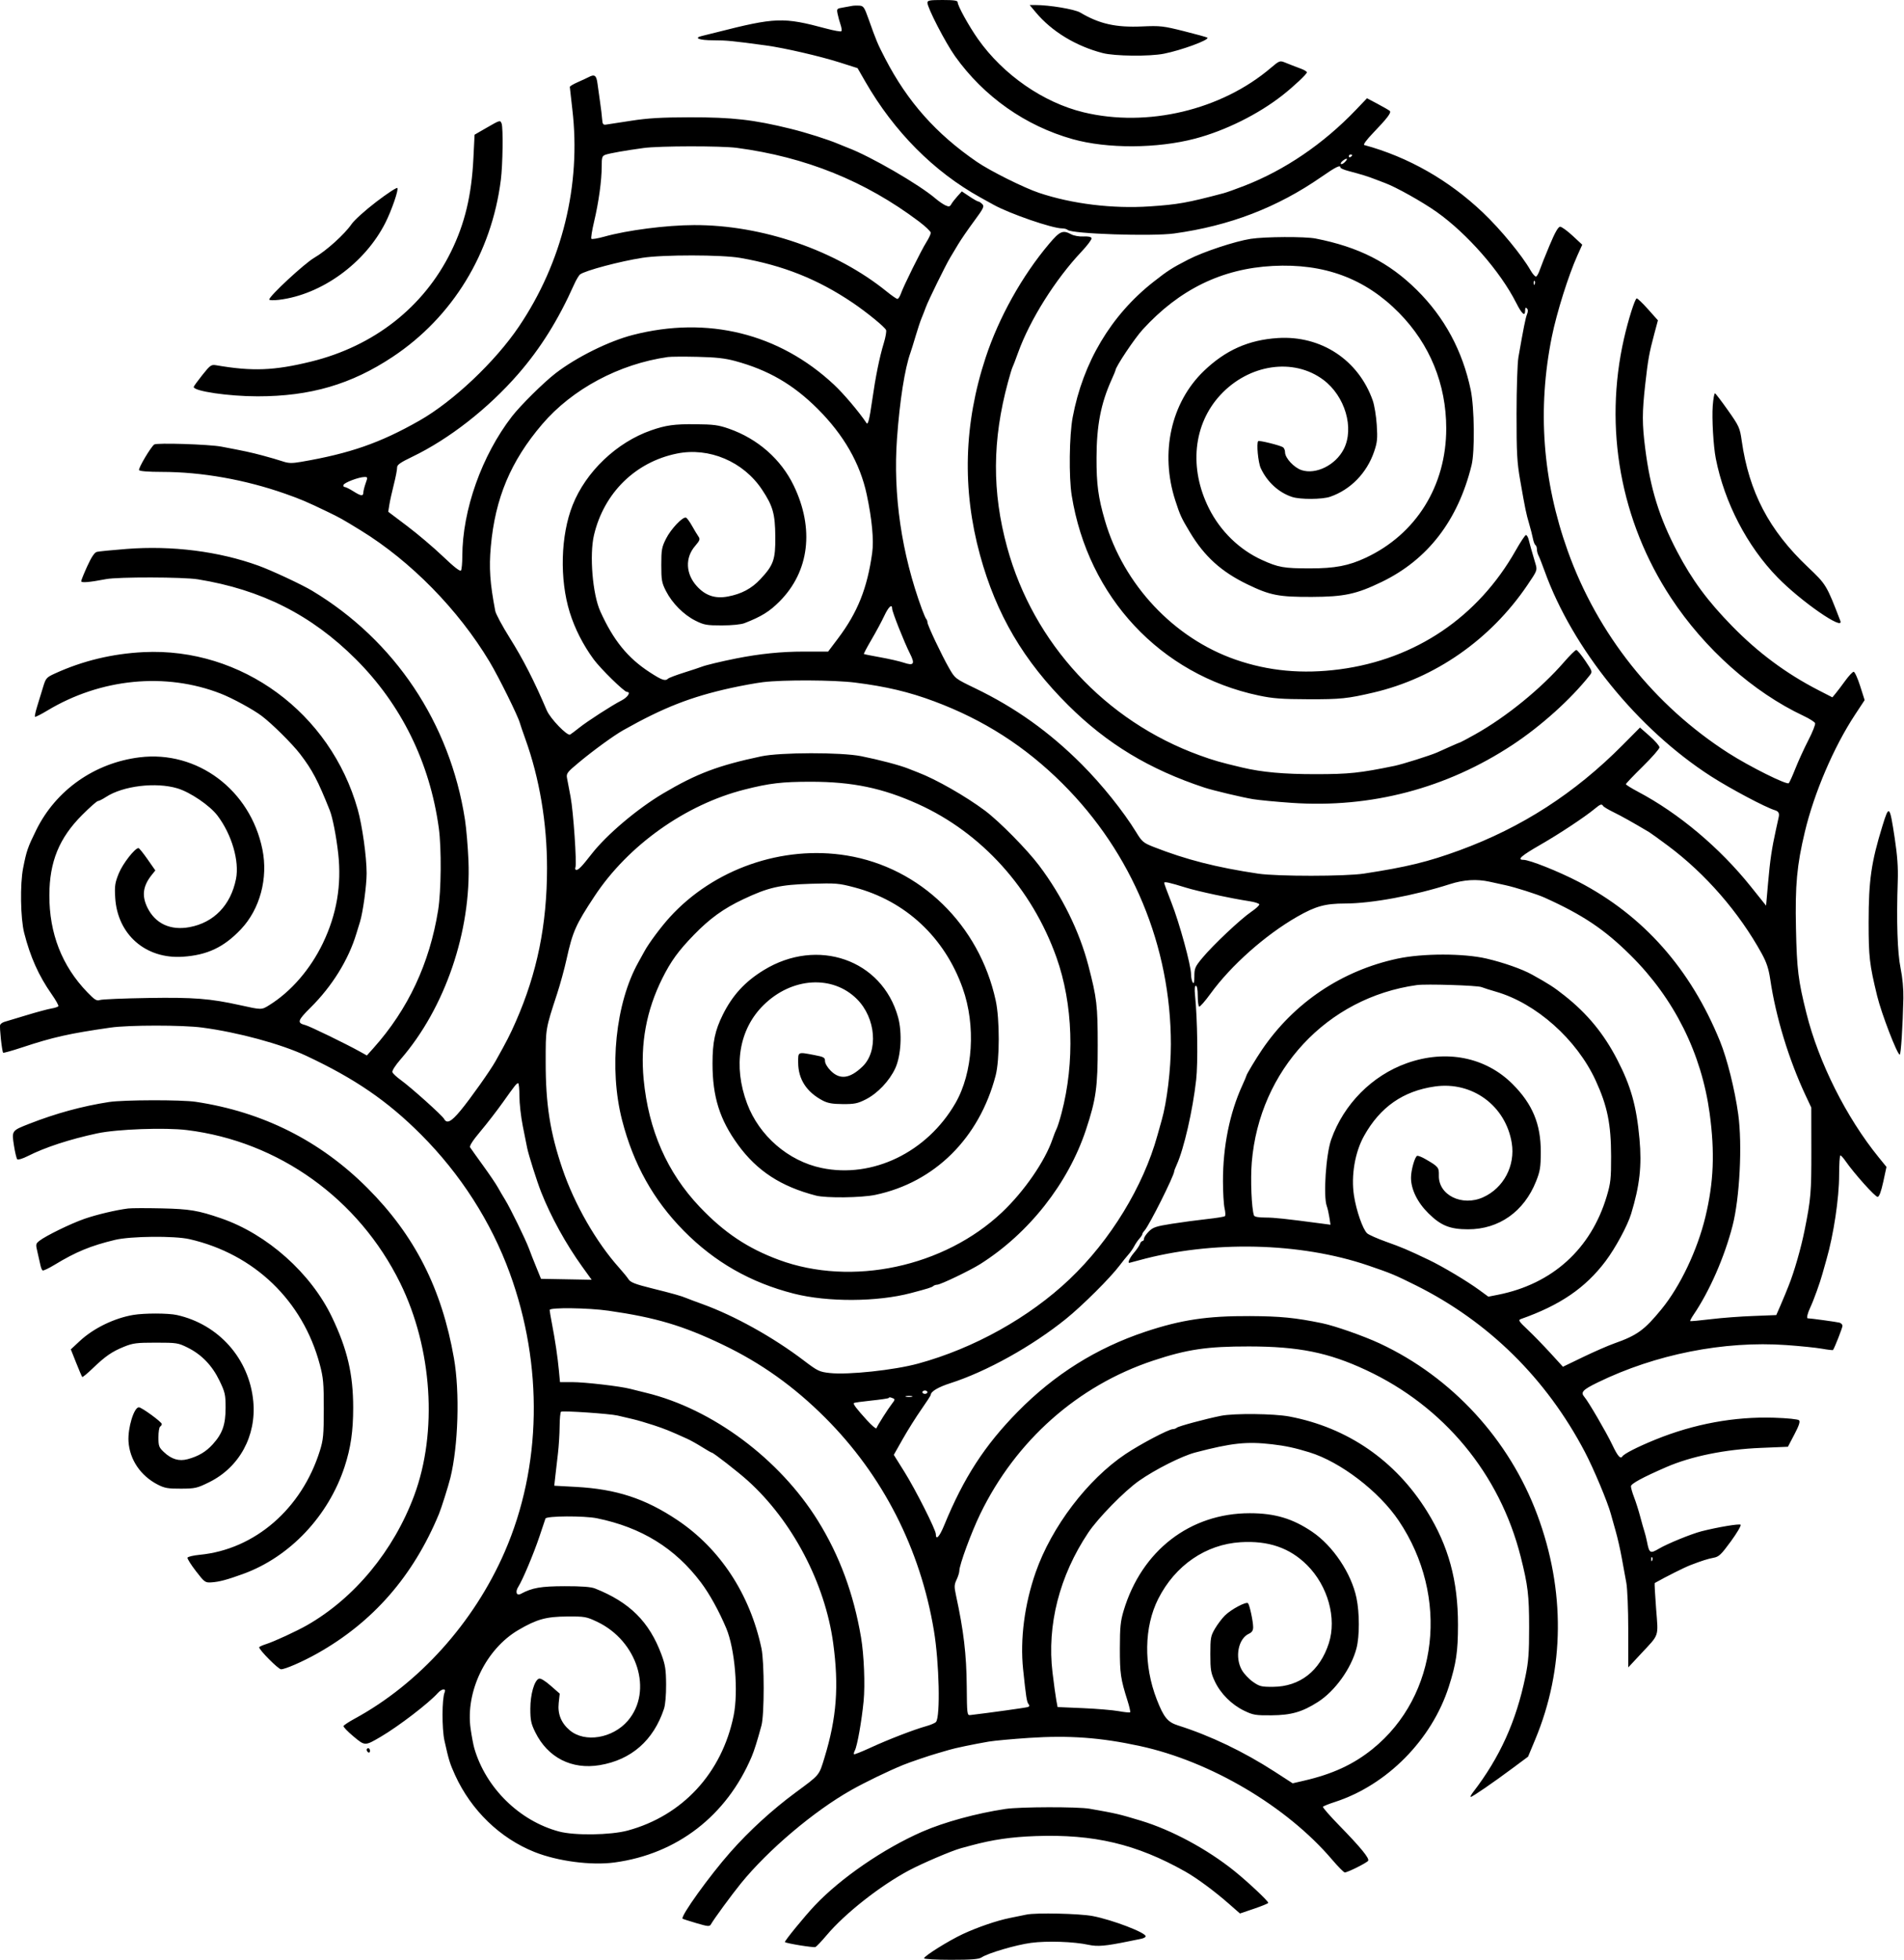 <?xml version="1.0" encoding="UTF-8"?> <svg xmlns="http://www.w3.org/2000/svg" width="1134" height="1167" viewBox="0 0 1134 1167" fill="none"> <path fill-rule="evenodd" clip-rule="evenodd" d="M552.362 1.617C552.362 4.662 563.123 25.493 568.832 33.5C585.952 57.511 610.681 74.939 638.862 82.856C659.435 88.636 689.211 88.502 711.857 82.526C729.794 77.794 749.442 68.038 763.862 56.704C770.589 51.417 778.362 44.114 778.362 43.081C778.362 42.62 776.9 41.693 775.112 41.02C770.824 39.408 768.46 38.49 765.003 37.096C762.35 36.027 761.773 36.26 757.003 40.333C727.473 65.544 683.32 76.041 645.362 66.873C621.355 61.075 597.456 44.492 582.465 23.231C577.022 15.51 570.362 3.437 570.362 1.289C570.362 0.332 568.042 0 561.362 0C553.739 0 552.362 0.247 552.362 1.617ZM507.362 3.527C506.537 3.714 504.144 4.148 502.045 4.491C498.368 5.093 498.252 5.232 498.877 8.308C499.234 10.064 500.026 12.951 500.636 14.725C501.246 16.499 501.453 18.242 501.096 18.599C500.739 18.957 496.715 18.248 492.154 17.025C466.404 10.117 462.058 10.27 426.362 19.352C423.337 20.121 419.606 21.045 418.071 21.405C412.852 22.628 416.452 24 424.88 24C432.697 24 436.448 24.368 456.362 27.086C467.298 28.579 488.512 33.488 500.408 37.279L510.754 40.576L515.352 48.577C532.452 78.33 556.184 102.226 583.862 117.559C586.612 119.083 590.212 121.075 591.862 121.986C601.531 127.326 626.725 136 632.566 136C633.884 136 635.39 136.41 635.912 136.912C638.369 139.271 686.092 140.858 699.362 139.023C732.413 134.45 760.72 123.572 787.005 105.341C795.683 99.323 798.362 98.011 798.362 99.782C798.362 100.212 800.5 101.129 803.112 101.821C810.937 103.894 814.651 105.04 818.862 106.681C821.062 107.538 823.762 108.568 824.862 108.97C831.369 111.348 847.238 120.237 855.726 126.257C873.847 139.11 893.587 161.667 902.977 180.25C906.453 187.131 908.362 188.743 908.362 184.8C908.362 183.266 908.679 182.917 909.41 183.648C910.111 184.349 910.136 185.491 909.485 187.098C908.597 189.29 907.356 195.491 904.349 212.752C903.747 216.208 903.252 231.194 903.242 246.252C903.226 269.829 903.517 275.184 905.405 286C908.427 303.308 908.927 305.731 910.77 312C911.66 315.025 912.667 318.973 913.009 320.774C913.352 322.575 914.021 324.289 914.497 324.583C914.973 324.877 915.362 325.998 915.362 327.073C915.362 328.148 915.784 329.809 916.3 330.764C916.816 331.719 918.452 335.875 919.936 340C936.589 386.281 975.434 434.208 1019 462.226C1030.51 469.623 1051.49 480.764 1057.11 482.457C1059.24 483.098 1059.87 484.221 1059.39 486.5C1059.27 487.05 1058.53 490.425 1057.74 494C1055.25 505.26 1054.24 512.105 1053.03 525.89L1051.86 539.279L1042.74 527.89C1024.22 504.766 999.887 484.314 975.612 471.472C971.625 469.363 968.362 467.331 968.362 466.956C968.362 466.582 972.862 461.854 978.362 456.45C983.862 451.047 988.362 445.91 988.362 445.035C988.362 444.161 985.751 441.147 982.56 438.338L976.759 433.231L966.31 443.76C937.949 472.34 906.324 492.741 869.362 506.301C850.539 513.206 837.916 516.284 812.362 520.198C801.254 521.9 760.694 521.922 749.362 520.233C724.545 516.534 706.418 511.907 687.181 504.359C680.999 501.934 680.189 501.256 676.736 495.615C669.105 483.151 656.269 467.15 644.24 455.108C625.04 435.888 604.787 421.43 580.934 409.918C568.878 404.099 568.819 404.053 565.227 397.788C560.781 390.034 552.362 372.211 552.362 370.553C552.362 369.882 552.063 369.035 551.698 368.67C551.333 368.305 550.166 365.642 549.104 362.753C536.95 329.689 531.813 294.503 534.249 261C535.885 238.494 538.872 219.479 542.261 210C542.752 208.625 544.151 204.125 545.37 200C546.589 195.875 548.158 191.15 548.857 189.5C549.556 187.85 550.699 184.925 551.398 183C552.884 178.907 563.173 157.938 565.952 153.341C567.003 151.603 569.163 148.003 570.753 145.341C572.343 142.678 576.545 136.57 580.091 131.767C585.853 123.961 586.377 122.872 585.022 121.517C584.187 120.683 583.135 119.998 582.683 119.996C582.232 119.993 579.837 118.635 577.362 116.978L572.862 113.964L570.221 116.876C568.769 118.477 567.125 120.602 566.567 121.598C565.717 123.116 565.155 123.227 563.081 122.282C561.721 121.662 559.09 119.853 557.235 118.261C547.409 109.832 518.265 92.965 504.862 87.952C503.762 87.541 501.287 86.535 499.362 85.716C493.168 83.084 480.251 78.985 470.862 76.672C448.874 71.255 436.178 69.812 410.862 69.853C393.888 69.88 385.892 70.35 375.862 71.908C368.712 73.019 361.962 74.057 360.862 74.214C359.223 74.448 358.82 73.868 358.627 71C358.498 69.075 357.96 64.575 357.43 61C356.901 57.425 356.191 52.363 355.854 49.75C355.22 44.85 354.126 44.053 350.598 45.918C349.643 46.423 346.725 47.776 344.112 48.923C341.499 50.071 339.366 51.345 339.371 51.755C339.375 52.165 340.047 58.125 340.862 65C346.211 110.1 334.866 156.256 309.03 194.5C294.909 215.404 269.938 239.009 249.862 250.431C226.404 263.778 208.432 270.038 179.24 275.033C173.812 275.962 171.828 275.9 168.24 274.693C165.832 273.883 160.487 272.324 156.362 271.23C149.21 269.332 145.457 268.524 131.862 265.958C124.478 264.565 93.246 263.574 91.84 264.689C89.611 266.458 82.227 278.973 82.834 279.954C83.229 280.595 88.48 281 96.38 281C120 281 145.995 285.599 169.862 294C179.077 297.244 182.647 298.763 194.862 304.639C202.317 308.225 203.914 309.12 214.862 315.845C244.648 334.143 272.957 362.991 291.558 394.003C296.972 403.029 308.456 426.227 309.626 430.5C309.927 431.6 311.39 435.875 312.877 440C321.336 463.47 325.83 490.241 325.803 517C325.769 550.689 319.931 579.364 307.205 608.339C303.733 616.245 301.963 619.7 295.15 631.866C291.985 637.52 280.181 654.187 274.362 661.219C268.731 668.024 266.156 669.336 264.485 666.25C263.354 664.161 244.666 647.409 238.565 643.015C236.202 641.312 234.019 639.271 233.715 638.478C233.388 637.625 235.387 634.473 238.604 630.768C265.064 600.297 280.721 554.466 279.006 512.5C278.669 504.25 277.73 493.225 276.92 488C268.006 430.536 235.108 381.311 185.862 351.749C179.711 348.056 161.726 339.659 153.929 336.839C130.302 328.294 102.503 324.768 75.378 326.876C66.77 327.545 58.802 328.334 57.672 328.629C56.28 328.993 54.445 331.736 51.989 337.12C49.994 341.495 48.362 345.535 48.362 346.098C48.362 347.163 53.242 346.751 63.189 344.846C70.369 343.471 109.13 343.56 117.862 344.971C155.625 351.074 185.535 366.188 211.898 392.49C239.034 419.563 256.019 454.13 261.356 493.147C262.997 505.142 262.782 530.517 260.942 542C255.87 573.66 243.052 601.02 222.523 624L218.504 628.5L214.183 626.096C205.997 621.541 184.383 611.043 181.916 610.424C176.745 609.126 177.156 607.727 184.989 599.96C197.814 587.243 207.549 571.535 212.231 556C212.812 554.075 213.781 550.925 214.386 549C216.144 543.407 218.362 527.258 218.362 520.049C218.362 510.221 215.771 491.66 213.05 482C196.83 424.406 143.809 385.455 85.529 388.322C66.86 389.24 49.162 393.512 32.611 401.094C27.693 403.347 27.254 403.849 25.701 409C24.788 412.025 23.214 417.162 22.201 420.416C21.189 423.67 20.572 426.543 20.829 426.801C21.087 427.058 24.349 425.428 28.08 423.178C59.944 403.96 98.599 400.176 131.535 413.051C138.474 415.763 150.8 422.48 155.862 426.307C162.077 431.006 174.091 442.922 178.743 449C186.049 458.547 189.288 464.694 196.394 482.5C198.096 486.766 200.29 497.968 201.439 508.268C203.528 526.992 200.523 544.563 192.311 561.638C184.849 577.156 173.38 590.42 160.463 598.471C155.728 601.422 155.978 601.422 142.862 598.521C125.123 594.598 115.39 593.839 88.27 594.262C73.746 594.489 60.821 595.033 59.548 595.471C57.587 596.145 56.438 595.444 52.03 590.883C36.912 575.244 29.32 555.828 29.398 533C29.465 513.099 35.258 498.962 48.957 485.262C53.501 480.718 57.711 477 58.312 477C58.913 477 61.083 475.905 63.133 474.567C73.29 467.941 92.795 465.585 105.651 469.432C113.305 471.723 124.961 479.648 129.528 485.668C138.037 496.883 142.683 512.797 140.549 523.421C137.415 539.028 127.39 549.399 112.836 552.089C101.487 554.187 92.456 549.98 87.775 540.412C84.326 533.362 85.124 527.502 90.43 520.908L92.516 518.316L87.862 511.658C85.302 507.996 82.886 505 82.493 505C80.345 505 73.114 514.265 70.778 520.01C68.472 525.684 68.199 527.506 68.614 534.5C69.915 556.459 86.743 571.179 108.862 569.706C123.456 568.735 133.336 564.067 143.49 553.346C154.815 541.389 159.771 522.973 156.287 505.799C149.098 470.37 117.491 446.697 83.085 450.972C56.326 454.297 33.303 470.487 21.615 494.198C16.487 504.599 15.818 506.538 13.77 516.927C11.878 526.528 12.208 546.9 14.395 555.5C18.035 569.815 23.054 581.023 30.714 591.948C33.201 595.494 35.023 598.739 34.764 599.159C34.504 599.579 32.62 600.2 30.577 600.539C28.534 600.878 21.912 602.659 15.862 604.498C9.812 606.336 3.891 608.118 2.704 608.458C1.518 608.798 0.343 609.622 0.094 610.288C-0.399 611.608 1.171 626.142 1.883 626.854C2.124 627.095 7.167 625.687 13.091 623.725C31.67 617.571 41.224 615.429 65.862 611.893C76.697 610.338 108.677 610.326 120.362 611.873C141.77 614.706 167.356 621.643 182.362 628.683C211.427 642.317 230.764 655.575 250.719 675.548C274.25 699.101 292.443 727.477 303.582 758C323.682 813.077 322.608 873.374 300.623 924C282.311 966.17 249.53 1002.62 211.184 1023.44C207.735 1025.32 204.77 1027.28 204.595 1027.8C204.42 1028.33 207.051 1031.07 210.441 1033.91C217.409 1039.73 217.303 1039.73 226.746 1034.2C237.265 1028.05 255.399 1014.15 260.767 1008.14C263.132 1005.48 265.916 1005.22 264.814 1007.75C263.199 1011.46 263.137 1029.38 264.715 1036.5C267.272 1048.04 267.943 1050.21 271.078 1057.08C280.625 1077.99 297.832 1094.63 318.362 1102.81C332.161 1108.31 352.118 1110.92 366.008 1109.04C403.261 1104 432.732 1081.26 447.7 1046C449.21 1042.44 451.069 1036.52 453.508 1027.5C455.274 1020.97 455.273 989.802 453.507 981.5C446.641 949.235 428.891 922.184 403.397 905.131C384.218 892.302 367.1 886.71 342.987 885.396L330.112 884.694L330.732 879.097C331.074 876.019 331.781 869.9 332.303 865.5C332.826 861.1 333.278 853.814 333.308 849.309C333.338 844.804 333.716 840.899 334.148 840.632C335.297 839.922 363.167 841.812 367.862 842.918C370.062 843.436 374.112 844.386 376.862 845.028C379.612 845.671 385.237 847.315 389.362 848.681C396.222 850.954 398.94 852.055 409.362 856.782C411.287 857.655 415.233 859.861 418.131 861.684C421.03 863.508 423.644 865 423.94 865C424.846 865 439.521 876.419 445.291 881.613C471.836 905.509 491.394 942.698 496.249 978.512C499.719 1004.11 498.295 1022.9 491.102 1046.46C487.751 1057.43 488.451 1056.59 473.862 1067.36C459.91 1077.67 446.319 1090.09 435.063 1102.82C422.532 1117 405.177 1141.15 406.543 1142.52C406.724 1142.7 410.395 1143.88 414.701 1145.15C421.68 1147.2 422.626 1147.28 423.405 1145.89C425.152 1142.77 435.727 1128.33 441.227 1121.56C457.524 1101.5 484.717 1078.49 506.937 1065.95C515.274 1061.24 528.94 1054.63 537.862 1050.98C541.891 1049.33 553.985 1045.22 558.362 1044.01C560.837 1043.33 563.987 1042.41 565.362 1041.97C568.303 1041.03 580.349 1038.52 588.862 1037.07C592.162 1036.51 602.935 1035.52 612.802 1034.86C636.849 1033.27 655.511 1034.63 678.862 1039.69C720.958 1048.79 766.36 1075.61 793.362 1107.32C796.937 1111.52 800.345 1114.96 800.935 1114.98C802.574 1115.01 814.089 1109.25 814.856 1108.01C815.732 1106.59 810.373 1100.05 797.685 1087.05C792.077 1081.31 787.688 1076.28 787.932 1075.89C788.176 1075.49 791.359 1074.2 795.004 1073.03C826.075 1062.99 852.797 1035.94 862.918 1004.28C867.288 990.61 868.36 983.367 868.361 967.5C868.362 941.227 862.731 920.581 849.95 900C831.154 869.734 802.645 850.076 768.002 843.494C758.804 841.746 735.028 841.497 727.188 843.066C718.061 844.893 701.908 849.243 700.912 850.142C700.389 850.614 699.326 851 698.55 851C696.138 851 679.296 859.86 670.377 865.821C647.758 880.938 626.306 909.161 616.838 936.26C610.174 955.336 607.483 976.091 609.354 994C611.095 1010.67 611.524 1013.42 612.587 1014.74C613.28 1015.6 613.169 1016.13 612.225 1016.48C611.158 1016.87 589.75 1019.86 577.891 1021.27C576.002 1021.49 575.915 1020.78 575.775 1004C575.619 985.151 573.942 971.032 569.338 949.786C568.268 944.845 568.321 943.606 569.731 940.635C570.628 938.744 571.365 936.366 571.369 935.349C571.384 931.824 578.514 912.446 583.824 901.5C605.033 857.786 641.954 825.064 686.862 810.181C707.108 803.471 718.878 801.732 743.862 801.755C773.462 801.784 791.154 805.354 813.629 815.835C859.968 837.444 893.226 877.594 905.711 927C910.017 944.041 910.719 949.915 910.733 969C910.744 984.16 910.351 989.417 908.559 998.119C903.027 1024.99 893.345 1046.4 877.31 1067.25C876.147 1068.76 875.539 1070 875.959 1070C876.94 1070 889.289 1061.52 900.981 1052.82L910.099 1046.04L914.378 1035.77C931.918 993.676 932.339 946.959 915.583 902C898.877 857.174 864.809 820.108 821.862 800.029C812.35 795.582 795.002 789.49 787.399 787.927C771.42 784.642 762.625 783.774 744.362 783.682C719.079 783.555 703.487 785.89 682.169 792.996C653.096 802.686 627.991 818.419 606.159 840.629C586.438 860.692 573.947 879.974 562.353 908.251C559.512 915.179 557.362 917.423 557.362 913.46C557.362 910.948 545.282 887.023 538.703 876.505L532.329 866.315L537.693 856.842C540.644 851.632 545.601 843.74 548.71 839.304C551.819 834.867 554.362 830.94 554.362 830.577C554.362 828.597 558.784 825.965 565.986 823.656C587.553 816.743 614.669 801.669 634.862 785.367C644.825 777.324 661.439 760.769 666.958 753.385C668.555 751.248 670.831 748.426 672.016 747.114C673.2 745.802 674.775 743.552 675.516 742.114C676.256 740.676 677.65 738.628 678.612 737.561C679.574 736.495 680.362 735.29 680.362 734.883C680.362 734.476 680.929 733.548 681.621 732.821C684.348 729.961 699.362 699.993 699.362 697.412C699.362 697.077 700.009 695.384 700.8 693.651C705.12 684.185 710.381 661.243 712.425 642.963C713.542 632.964 713.198 607.068 711.756 592.75C711.369 588.905 711.539 587 712.269 587C712.937 587 713.362 589.311 713.362 592.941C713.362 596.209 713.735 599.112 714.19 599.394C714.645 599.675 717.683 596.231 720.94 591.739C733.151 574.901 753.628 556.721 772.628 545.848C783.545 539.601 789.267 538.027 801.123 538.012C816.887 537.992 842.264 533.301 863.566 526.47C871.84 523.817 879.506 523.349 887.169 525.029C889.75 525.594 894.112 526.55 896.862 527.153C902.687 528.43 915.531 532.517 919.862 534.473C942.852 544.853 955.679 553.459 971.323 569C997.135 594.643 1013.4 627.226 1018.25 663C1021.4 686.305 1020.67 704.061 1015.7 724.666C1010.94 744.434 1000.7 765.956 989.631 779.5C979.382 792.036 975.071 795.162 961.362 799.995C957.787 801.255 949.462 804.89 942.862 808.073L930.862 813.86L923.389 805.68C919.279 801.181 913.205 794.941 909.892 791.813C904.543 786.764 904.092 786.048 905.865 785.423C929.225 777.189 944.242 766.924 956.261 750.973C962.118 743.201 969.33 729.855 971.47 722.83C976.602 705.982 977.92 694.184 976.458 678.162C974.665 658.518 971.354 646.739 963.191 630.962C955.185 615.489 945.423 603.625 931.862 592.889C925.453 587.815 922.574 585.954 912.362 580.285C906.544 577.055 895.408 573.146 885.362 570.806C871.712 567.626 847.292 567.639 832.362 570.834C799.157 577.94 770.712 597.037 751.685 625C748.161 630.179 742.362 639.812 742.362 640.488C742.362 640.739 741.273 643.32 739.943 646.223C732.392 662.695 728.345 682.72 728.386 703.413C728.399 710.061 728.827 717.3 729.337 719.499C729.847 721.699 729.948 723.8 729.563 724.168C729.177 724.536 724.362 725.323 718.862 725.916C713.362 726.51 703.963 727.767 697.976 728.71C688.526 730.199 686.713 730.803 684.226 733.289C682.651 734.865 681.362 736.794 681.362 737.577C681.362 738.36 680.942 739 680.429 739C679.916 739 679.244 739.788 678.934 740.75C678.625 741.712 677.021 744.075 675.369 746C672.917 748.858 671.451 752.043 672.612 751.988C672.75 751.982 675.337 751.295 678.362 750.463C721.692 738.541 774.33 739.733 814.862 753.553C828.451 758.186 830.737 759.138 843.239 765.368C886.615 786.981 921.019 820.899 943.984 864.689C949.202 874.638 957.601 894.694 959.4 901.5C959.836 903.15 961.122 907.725 962.258 911.666C963.393 915.607 965.033 922.807 965.901 927.666C966.769 932.525 967.993 939.2 968.621 942.5C969.262 945.867 969.765 958.241 969.767 970.696L969.771 992.893L977.316 984.788C988.481 972.796 987.682 975.172 986.354 957.891C985.717 949.609 985.346 942.748 985.529 942.645C992.519 938.71 1003.16 933.378 1006.86 931.955C1013.59 929.367 1017.29 928.192 1020.54 927.603C1023.75 927.021 1025.07 925.771 1030.87 917.845C1034.52 912.844 1037.14 908.383 1036.69 907.931C1035.96 907.204 1023.1 909.356 1013.36 911.836C1007.44 913.345 993.158 919.172 988.149 922.126C982.806 925.276 982.274 924.973 980.918 918C980.543 916.075 979.866 913.375 979.412 912C978.958 910.625 977.813 906.575 976.868 903C975.922 899.425 974.296 894.302 973.255 891.617C972.214 888.931 971.362 885.976 971.362 885.05C971.362 883.515 978.26 879.766 992.362 873.635C1007.26 867.158 1027.44 863.051 1048.67 862.171L1064.86 861.5L1068.71 854.15C1071.47 848.883 1072.26 846.495 1071.48 845.72C1070.86 845.097 1064.57 844.453 1056.63 844.201C1032.98 843.451 1008.86 847.904 985.862 857.266C975.302 861.566 967.287 865.652 966.224 867.28C965.102 868.996 963.449 867.056 960.184 860.193C956.706 852.879 945.997 834.523 943.612 831.787C941.242 829.068 942.63 827.567 951.524 823.227C985.955 806.427 1026.8 798.324 1063.88 800.94C1072.12 801.52 1081.7 802.502 1085.16 803.12C1088.62 803.738 1091.58 804.076 1091.73 803.872C1092.67 802.595 1097.36 790.624 1097.36 789.501C1097.36 788.75 1096.58 787.897 1095.61 787.606C1094.29 787.206 1078.23 785 1076.64 785C1075.83 785 1076.58 781.913 1078.23 778.438C1080.19 774.309 1084.04 763.613 1085.42 758.5C1085.86 756.85 1086.94 753.025 1087.82 750C1092.06 735.352 1095.36 713.421 1095.36 699.75C1095.36 693.288 1095.7 688.008 1096.11 688.017C1096.52 688.027 1097.87 689.489 1099.09 691.267C1104.18 698.646 1116.97 712.912 1118.31 712.711C1119.26 712.567 1120.39 709.525 1121.66 703.677L1123.56 694.861L1118.95 689.18C1099.65 665.438 1083.2 632.654 1075.88 603.352C1070.98 583.753 1070.18 577.281 1069.66 552.823C1069.11 527.003 1070.18 515.33 1074.94 495.365C1080.49 472.104 1092.17 444.813 1104.78 425.663L1110.56 416.888L1107.87 408.444C1106.39 403.8 1104.66 400.01 1104.02 400.022C1103.38 400.033 1101.16 402.396 1099.07 405.272C1096.99 408.147 1094.4 411.567 1093.31 412.872L1091.34 415.244L1083.1 411.009C1063.94 401.161 1047.21 388.755 1031.7 372.895C1017 357.865 1007.79 345.399 998.917 328.5C988.229 308.149 982.901 290.95 979.863 267C978.008 252.376 978.008 245.713 979.867 229C981.528 214.067 982.228 210.173 985.326 198.623L987.44 190.747L981.536 184.123C978.288 180.481 975.259 177.585 974.804 177.689C973.72 177.938 969.839 190.175 967.253 201.5C955.087 254.782 965.142 310.325 995.222 356C1015.28 386.451 1044.13 412.125 1074.19 426.284C1077.68 427.924 1080.76 429.878 1081.05 430.626C1081.34 431.375 1079.54 435.928 1077.05 440.744C1074.57 445.56 1071.11 453.1 1069.37 457.5C1067.64 461.9 1065.84 465.884 1065.38 466.354C1064.22 467.556 1041.89 456.416 1029.36 448.381C985.224 420.069 951.459 377.596 933.737 328.097C918.717 286.144 915.556 243.583 924.261 200.5C927.152 186.194 934.154 163.937 939.486 152.105L942.368 145.709L936.615 140.37C933.451 137.433 930.12 135.023 929.214 135.015C928.056 135.004 926.174 138.316 922.892 146.14C920.322 152.267 917.688 158.87 917.04 160.814C916.392 162.757 915.412 164.49 914.862 164.665C914.312 164.84 912.84 163.193 911.59 161.005C906.477 152.054 893.74 136.596 883.256 126.621C862.926 107.277 838.669 93.469 812.55 86.372C811.762 86.157 813.832 83.315 817.73 79.258C826.311 70.325 828.808 67.031 827.741 66.048C827.257 65.603 824.005 63.725 820.514 61.875L814.166 58.512L807.48 65.506C788.235 85.638 765.132 101.345 741.056 110.668C735.999 112.627 730.512 114.587 728.862 115.025C707.292 120.749 701.522 121.782 684.862 122.901C662.697 124.39 638.566 121.448 618.862 114.853C609.834 111.832 589.771 101.827 581.862 96.404C557.519 79.71 540.517 60.569 527.217 34.884C522.656 26.075 521.948 24.396 517.365 11.5C514.755 4.157 514.289 3.487 511.692 3.344C510.135 3.258 508.187 3.34 507.362 3.527ZM616.928 7.385C626.412 18.731 640.77 27.46 656.77 31.606C663.938 33.463 684.617 33.682 693.187 31.991C703.62 29.932 720.433 23.737 719.128 22.433C718.865 22.17 712.623 20.441 705.256 18.59C692.799 15.461 691.05 15.262 680.252 15.746C664.6 16.448 654.766 14.241 643.362 7.466C640.026 5.485 624.945 2.966 616.562 2.99L613.262 3L616.928 7.385ZM289.756 76.11L282.649 80.212L281.954 94.254C280.856 116.445 276.817 133.256 268.56 150C252.339 182.897 222.734 206.111 185.271 215.312C163.266 220.716 150.333 221.214 128.718 217.491C125.817 216.991 125.18 217.445 120.468 223.366C117.66 226.896 115.362 230.068 115.362 230.417C115.362 232.946 136.174 236 153.41 236C184.838 236 209.16 228.896 233.862 212.502C269.561 188.809 292.785 150.819 298.301 107.091C299.447 98.006 299.743 76.157 298.755 73.582C297.928 71.426 297.817 71.457 289.756 76.11ZM438.862 88.052C479.854 93.508 515.219 107.779 547.112 131.732C551.099 134.727 554.362 137.821 554.362 138.608C554.362 139.396 553.202 141.877 551.784 144.123C548.69 149.024 538.162 170.266 536.586 174.787C535.97 176.554 535.034 178 534.506 178C533.977 178 531.142 176.051 528.204 173.669C497.828 149.039 453.974 133.902 413.362 134.031C396.824 134.083 373.666 137.067 359.862 140.924C356.012 142 352.572 142.57 352.218 142.19C351.864 141.811 352.59 137.225 353.831 132C356.579 120.428 358.362 107.514 358.362 99.173C358.362 93.627 358.606 92.863 360.612 92.141C363.009 91.279 372.701 89.571 383.362 88.132C392.789 86.86 429.509 86.807 438.862 88.052ZM805.362 92.441C805.362 92.684 804.912 93.16 804.362 93.5C803.812 93.84 803.362 93.641 803.362 93.059C803.362 92.477 803.812 92 804.362 92C804.912 92 805.362 92.198 805.362 92.441ZM800.933 96.571C800.017 97.488 798.984 97.955 798.637 97.609C798.291 97.263 798.874 96.346 799.933 95.571C802.423 93.751 803.089 94.416 800.933 96.571ZM224.104 120.189C217.638 125.124 211.039 131.063 209.441 133.385C205.202 139.546 194.383 149.312 187.151 153.505C181.3 156.897 160.362 176.314 160.362 178.347C160.362 178.836 162.932 178.922 166.112 178.54C191.531 175.489 217.458 156.688 229.603 132.5C233.339 125.061 237.549 112.779 236.649 111.945C236.216 111.544 230.571 115.254 224.104 120.189ZM624.768 145.277C608.685 164.339 594.879 189.101 587.01 213C574.056 252.341 572.953 291.316 583.683 330.5C593.372 365.879 609.601 393.494 636.28 420C659.362 442.932 684.563 458.159 717.362 468.993C722.464 470.678 740.073 474.863 746.362 475.884C749.937 476.465 760.287 477.452 769.362 478.078C816.481 481.326 861.59 469.454 900.995 443.433C917.875 432.287 935.542 416.38 946.705 402.277C948.531 399.969 948.51 399.894 944.205 393.506C941.816 389.963 939.398 387.049 938.831 387.032C938.264 387.014 934.972 390.262 931.516 394.25C917.747 410.133 896.974 427.015 878.504 437.332C873.907 439.899 869.982 442 869.781 442C869.581 442 866.817 443.172 863.639 444.603C860.462 446.035 856.962 447.602 855.862 448.085C851.787 449.874 835.262 455.082 830.64 456.034C809.847 460.315 803.47 460.987 783.601 460.993C764.547 461 751.651 459.835 739.862 457.042C726.684 453.921 722.938 452.846 714.362 449.73C658.307 429.357 615.529 383.131 599.864 326C590.792 292.916 590.94 262.179 600.338 227.546C601.525 223.171 602.714 219.239 602.98 218.809C603.246 218.379 604.796 214.338 606.424 209.829C613.423 190.447 628.533 166.397 644.037 149.962C647.618 146.165 650.362 142.5 650.134 141.817C649.871 141.026 648.114 140.662 645.291 140.815C642.786 140.951 639.618 140.391 637.998 139.527C632.958 136.84 631.266 137.575 624.768 145.277ZM744.862 142.23C735.529 143.692 716.689 149.931 707.862 154.481C697.845 159.646 695.543 161.122 686.862 167.948C661.71 187.726 644.992 215.787 638.87 248.5C636.841 259.339 636.535 284.059 638.294 295C648.03 355.574 691.15 401.718 749.628 414.143C758.056 415.934 763.304 416.328 779.362 416.376C798.359 416.434 802.568 416 818.015 412.392C854.736 403.816 887.663 380.866 909.601 348.558C915.652 339.646 915.668 339.601 914.471 335.558C911.996 327.194 911.213 324.419 910.506 321.5C910.107 319.85 909.348 318.548 908.821 318.606C908.294 318.664 905.56 322.779 902.747 327.751C880.266 367.479 843.096 392.587 797.926 398.555C775.726 401.488 755.495 399.607 735.862 392.783C699.124 380.015 669.209 348.172 658.092 310C654.072 296.199 653.025 288.371 653.074 272.5C653.134 253.364 655.645 240.326 661.988 226.22C663.294 223.317 664.362 220.761 664.362 220.542C664.362 218.54 675.649 201.619 680.594 196.207C702.405 172.339 727.751 159.958 758.048 158.371C788.713 156.766 813.037 165.79 833.205 186.253C851.601 204.92 861.362 228.791 861.362 255.114C861.362 289.323 843.414 318.129 813.362 332.155C803.196 336.899 795.066 338.451 780.362 338.453C764.62 338.456 761.396 337.891 751.552 333.405C738.133 327.291 726.839 316.292 720.036 302.713C708.042 278.776 710.671 252.662 726.829 235.209C743.892 216.779 770.41 212.878 788.176 226.182C801.133 235.885 806.731 254.974 800.292 267.5C795.419 276.979 783.737 282.764 775.175 279.938C770.681 278.455 765.362 272.705 765.362 269.331C765.362 268.114 764.8 266.754 764.112 266.309C762.35 265.169 749.963 262.107 749.379 262.668C748.231 263.772 749.322 275.403 750.891 278.789C754.7 287.005 761.593 293.32 769.604 295.93C774.428 297.503 787.472 297.433 792.193 295.809C804.369 291.623 814.073 281.67 818.411 268.917C820.293 263.387 820.509 261.187 819.976 253C819.635 247.775 818.565 241.25 817.597 238.5C809.09 214.33 786.815 199.667 761.073 201.292C743.649 202.392 729.908 208.505 717.023 220.888C697.409 239.738 690.806 269.624 699.986 298C702.833 306.802 703.561 308.382 708.738 317C717.35 331.337 727.36 340.41 742.84 347.913C756.468 354.517 761.563 355.513 781.362 355.437C800.582 355.364 807.865 353.802 822.911 346.526C850.388 333.24 868.367 309.894 876.453 277C878.439 268.921 878.144 242.703 875.95 232.216C871.072 208.905 860.351 189.012 843.871 172.693C827.266 156.25 809.207 147.071 783.563 142.04C777.217 140.795 753.274 140.913 744.862 142.23ZM440.862 153.573C466.421 158.022 487.116 166.273 507.862 180.286C516.264 185.961 527.07 194.796 527.737 196.536C528.046 197.339 527.442 200.81 526.395 204.248C523.791 212.804 521.486 224.187 519.404 238.772C517.839 249.73 516.957 253.222 516.083 251.917C511.556 245.157 502.445 234.408 496.682 229.025C464.005 198.509 421.356 187.989 376.862 199.47C362.538 203.167 343.285 212.722 330.862 222.3C323.834 227.719 309.937 241.471 304.89 248C286.954 271.205 275.404 303.729 275.347 331.192C275.338 335.211 274.991 339.036 274.575 339.69C274.07 340.484 270.497 337.709 263.84 331.353C258.352 326.112 248.77 317.981 242.546 313.284L231.23 304.742L231.88 300.621C232.238 298.355 233.444 292.9 234.561 288.5C235.678 284.1 236.552 279.572 236.504 278.439C236.434 276.798 238.296 275.473 245.639 271.94C267.529 261.406 290.768 243.246 308.619 222.723C321.947 207.399 332.509 190.496 341.901 169.46C343.138 166.688 344.761 163.961 345.507 163.399C348.563 161.098 369.092 155.633 382.642 153.515C394.84 151.607 429.771 151.642 440.862 153.573ZM914.045 169.188C913.726 169.985 913.489 169.748 913.441 168.583C913.398 167.529 913.634 166.939 913.966 167.271C914.298 167.603 914.334 168.466 914.045 169.188ZM437.84 214.968C457.609 220.33 472.371 228.884 486.962 243.431C502.53 258.952 512.276 275.961 516.222 294.5C519.359 309.236 520.517 321.653 519.461 329.243C516.531 350.307 510.784 364.681 499.083 380.209L493.213 388H478.657C465.28 388 452.423 389.31 438.362 392.106C429.599 393.848 420.295 396.084 417.989 397.001C416.819 397.466 412.037 399.052 407.362 400.524C402.687 401.997 398.434 403.607 397.912 404.101C396.207 405.715 394.317 405.068 387.105 400.403C373.887 391.852 365.333 381.328 357.515 364C352.929 353.835 350.997 330.424 353.771 318.635C359.676 293.54 378.426 275.107 403.161 270.077C422.338 266.178 442.761 274.841 453.879 291.592C460.337 301.321 461.644 305.951 461.76 319.5C461.877 333.25 460.747 336.467 452.824 344.938C447.631 350.489 441.561 353.712 433.464 355.218C425.91 356.623 420.103 354.669 414.979 348.998C408.382 341.696 407.963 332.162 413.933 325.188C416.865 321.762 417.103 321.075 415.933 319.4C415.203 318.355 413.48 315.493 412.104 313.04C410.728 310.587 409.13 308.423 408.552 308.23C406.621 307.586 399.618 314.965 396.723 320.692C394.139 325.805 393.862 327.328 393.862 336.426C393.862 345.503 394.141 347.045 396.677 352C400.381 359.238 407.223 366.104 414.214 369.598C419.292 372.136 420.876 372.42 429.918 372.412C435.927 372.407 441.36 371.864 443.418 371.062C453.539 367.122 458.307 364.161 464.371 358.055C482.032 340.268 485.117 314.825 472.727 289.142C465.158 273.453 451.302 261.28 434.197 255.291C427.873 253.077 425.071 252.707 413.862 252.611C401.597 252.506 396.563 253.208 387.862 256.235C367.314 263.384 348.962 280.846 341.055 300.774C333.894 318.822 333.195 344.885 339.343 364.665C342.355 374.357 347.299 384.059 353.599 392.642C357.667 398.184 371.775 412 373.365 412C375.925 412 373.931 415.179 370.168 417.099C364.49 419.995 349.782 429.49 344.862 433.435C342.662 435.198 340.273 436.99 339.553 437.416C337.875 438.409 327.731 427.892 325.646 423C318.166 405.445 311.647 392.691 303.566 379.809C299.188 372.829 295.321 365.629 294.973 363.809C291.811 347.298 291.181 338.21 292.316 325.53C294.901 296.653 304.145 274.624 322.902 252.641C340.799 231.665 368.835 216.684 397.862 212.586C399.512 212.353 407.387 212.307 415.362 212.483C426.323 212.726 431.809 213.332 437.84 214.968ZM1020.08 241.717C1019.52 249.234 1020.48 265.797 1021.9 273C1027.05 299.239 1040.57 325.259 1058.7 343.84C1072.67 358.161 1098.51 376.039 1096.08 369.705C1087.9 348.383 1087.68 348.027 1076.79 337.709C1053.61 315.763 1041.72 293.05 1037.33 262.398C1036.24 254.728 1035.8 253.767 1029.2 244.398C1025.36 238.954 1021.87 234.373 1021.44 234.217C1021.02 234.061 1020.4 237.436 1020.08 241.717ZM217.788 287.75C217.052 289.813 216.43 292.288 216.406 293.25C216.347 295.617 215.043 295.455 210.362 292.5C208.184 291.125 205.905 290 205.299 290C204.692 290 204.375 289.438 204.595 288.75C205.035 287.373 213.623 284.113 216.994 284.044C219.031 284.002 219.067 284.167 217.788 287.75ZM531.362 362.48C531.362 364.341 538.562 382.488 541.965 389.203C545.102 395.393 544.263 396.618 538.27 394.597C535.846 393.78 529.587 392.347 524.362 391.413C519.137 390.479 514.711 389.591 514.526 389.438C514.341 389.286 516.387 385.412 519.073 380.83C521.76 376.249 525.168 369.913 526.647 366.75C529.215 361.258 531.362 359.314 531.362 362.48ZM509.362 406.467C527.833 408.797 541.352 412.001 556.362 417.605C585.893 428.631 610.589 444.459 632.815 466.602C674.311 507.944 697.362 563.411 697.362 621.92C697.362 636.712 694.997 656.239 691.902 667C691.19 669.475 690.05 673.525 689.369 676C680.997 706.415 661.315 738.642 637.014 761.726C612.987 784.549 580.046 802.905 546.862 811.963C532.546 815.87 505.251 818.786 494.223 817.587C488.023 816.912 486.998 816.419 478.723 810.13C460.467 796.256 437.458 783.456 418.362 776.551C414.237 775.06 409.962 773.457 408.862 772.989C405.809 771.692 400.982 770.331 387.862 767.07C378.375 764.712 375.549 763.607 374.365 761.794C373.542 760.532 371.051 757.475 368.829 755C355.137 739.742 342.153 717.114 334.977 696C327.629 674.381 324.99 657.589 324.999 632.5C325.006 612.073 324.833 613.102 331.883 591.5C333.678 586 336.142 577 337.358 571.5C341.079 554.678 342.813 550.757 354.077 533.688C374.08 503.379 408.199 479.109 443.362 470.177C458.298 466.383 465.764 465.5 482.862 465.504C507.719 465.509 525.682 469.249 546.862 478.831C584.685 495.941 614.562 529.03 629.182 570C639.116 597.838 640.254 632.541 632.228 662.9C631.152 666.97 629.855 671.079 629.345 672.031C628.836 672.983 627.733 675.782 626.895 678.251C622.454 691.33 610.024 709.369 596.875 721.815C562.357 754.49 507.258 766.246 463.862 750.195C445.222 743.3 431.204 733.912 416.675 718.592C397.331 698.194 386.248 672.96 383.352 642.723C381.316 621.465 384.978 601.624 394.442 582.633C399.57 572.345 404.021 566.212 413.273 556.688C422.784 546.898 430.915 541.03 442.666 535.475C457.631 528.402 464.478 526.835 482.888 526.269C497.877 525.808 499.558 525.946 508.888 528.411C539.298 536.444 562.543 558.083 573.351 588.419C581.284 610.684 579.509 638.778 569.021 656.927C552.122 686.17 519.651 701.872 489.283 695.483C469.472 691.316 452.168 676.35 444.969 657.157C436.539 634.685 440.171 612.897 454.744 598.511C471.539 581.932 495.831 580.373 510.399 594.941C521.658 606.201 523.259 625.954 513.655 635.136C506.141 642.322 500.252 643.09 494.762 637.6C492.807 635.645 491.362 633.192 491.362 631.828C491.362 629.703 490.689 629.328 484.888 628.228C475.01 626.354 475.359 626.188 475.384 632.75C475.422 642.581 480.324 650.206 489.862 655.271C492.953 656.913 495.698 657.407 501.938 657.448C508.89 657.493 510.798 657.104 515.64 654.655C522.633 651.119 529.67 643.718 533.171 636.218C536.673 628.716 537.434 614.911 534.857 605.638C525.355 571.442 486.926 558.015 454.862 577.689C443.678 584.551 436.269 592.618 430.508 604.209C425.841 613.597 424.362 620.598 424.362 633.299C424.362 653.098 428.651 666.741 439.591 681.743C450.915 697.271 465.164 706.544 485.978 711.934C492.022 713.499 513.066 713.245 521.327 711.507C556.67 704.073 583.208 677.774 592.98 640.5C595.433 631.146 595.463 606.946 593.036 595.782C583.247 550.758 548.201 516.617 504.397 509.435C466.045 503.146 425.097 517.404 398.92 546.162C393.589 552.019 386.367 561.734 383.8 566.5C383.208 567.6 381.591 570.525 380.207 573C366.606 597.326 362.588 636.234 370.499 667C377.228 693.169 389.123 714.508 407.208 732.858C425.617 751.535 447.04 763.762 472.862 770.33C492.936 775.435 522.437 775.286 542.554 769.978C552.687 767.305 554.914 766.607 555.812 765.826C556.334 765.372 557.397 765 558.173 765C560.119 765 577.76 756.542 583.862 752.684C612.845 734.358 636.211 704.668 646.791 672.722C652.798 654.583 653.805 647.36 653.789 622.5C653.774 598.623 653.281 594.412 648.231 575C642.929 554.622 632.606 533.632 618.966 515.5C611.696 505.835 595.193 489.099 586.6 482.678C575.161 474.13 557.483 464.042 546.862 460C545.762 459.582 543.062 458.519 540.862 457.639C535.884 455.648 523.499 452.387 512.907 450.279C500.903 447.89 464.835 447.951 453.362 450.38C427.792 455.793 414.881 460.67 395.092 472.389C379.578 481.576 361.324 497.02 352.31 508.585C346.533 515.999 344.608 518 343.255 518C342.646 518 342.398 517.347 342.705 516.55C343.61 514.191 341.489 483.175 339.829 474.5C338.987 470.1 338.041 465.115 337.727 463.422C337.196 460.56 337.707 459.887 345.009 453.823C353.694 446.61 365.66 437.925 371.241 434.782C395.14 421.324 411.436 414.942 435.362 409.667C441.687 408.273 450.237 406.718 454.362 406.211C466.461 404.725 496.67 404.866 509.362 406.467ZM954.837 479.96C955.163 480.487 958.002 482.177 961.146 483.715C965.938 486.059 971.853 489.371 982.195 495.5C983.123 496.05 988.153 499.681 993.372 503.569C1015.78 520.261 1035.73 543.204 1049.3 567.883C1052.14 573.049 1053.4 576.876 1054.33 583.139C1057.66 605.643 1065.41 631.042 1075.49 652.5L1078.78 659.5L1078.82 685C1078.86 710.074 1078.54 713.934 1074.81 732.5C1072.67 743.221 1068.51 757.677 1065.33 765.5C1064.66 767.15 1063.76 769.4 1063.32 770.5C1062.51 772.552 1058.06 782.935 1057.93 783.082C1057.89 783.127 1051.79 783.369 1044.36 783.62C1036.94 783.871 1025.5 784.731 1018.94 785.532C1012.38 786.333 1006.87 786.836 1006.68 786.65C1006.49 786.464 1007.38 784.779 1008.65 782.906C1018.17 768.879 1027.01 748.728 1031.86 730.014C1036.15 713.457 1037.78 681.685 1035.27 663.5C1033.25 648.816 1028.67 630.487 1024.4 620C1006.84 576.865 978.774 545.202 940.347 525.174C928.38 518.937 910.991 512 907.322 512C903.284 512 906.013 509.578 917.431 503.03C928.664 496.588 943.955 486.466 949.862 481.562C953.189 478.801 953.966 478.55 954.837 479.96ZM1121.17 491.76C1114.5 513.394 1112.95 524.164 1112.93 549C1112.92 569.754 1113.42 574.138 1118 593C1120.56 603.552 1129.97 628 1131.47 628C1132.17 628 1133.27 610.959 1133.62 594.5C1133.74 588.915 1133.11 582.085 1131.96 576.5C1130.07 567.293 1129.46 548.458 1130.28 524.5C1130.55 516.602 1130.04 509.435 1128.47 499.087C1125.47 479.326 1125.11 478.969 1121.17 491.76ZM706.362 528.564C713.532 530.786 732.774 534.898 744.284 536.667C747.266 537.125 749.841 537.95 750.006 538.5C750.171 539.05 748.039 541.039 745.267 542.92C738.966 547.198 722.607 562.605 716.195 570.302C711.791 575.589 711.361 576.565 711.347 581.302C711.336 585.027 711.057 586.075 710.362 585C709.829 584.175 709.386 581.983 709.377 580.128C709.353 574.762 702.439 549.518 697.702 537.5C695.317 531.45 693.365 526.154 693.364 525.731C693.362 524.81 696.357 525.463 706.362 528.564ZM882.362 587.778C883.737 588.324 887.562 589.543 890.862 590.487C914.9 597.361 939.152 618.952 950.409 643.5C957.345 658.626 959.516 669.31 959.552 688.5C959.577 701.827 959.288 704.482 956.959 712.307C947.61 743.718 924.551 764.602 892.154 770.998L886.445 772.125L881.154 768.25C873.743 762.824 859.161 754.118 850.863 750.165C838.283 744.173 835.18 742.855 825.545 739.412C820.314 737.543 815.227 735.283 814.241 734.391C811.672 732.065 807.75 720.777 806.397 711.815C804.616 700.009 806.975 686.122 812.418 676.38C822.028 659.178 835.672 649.662 854.604 646.956C876.844 643.777 896.768 658.421 900.378 680.598C902.575 694.096 895.566 707.41 883.362 712.923C870.809 718.594 856.694 711.683 856.967 700C857.081 695.148 856.707 694.691 848.987 690.219C846.821 688.964 844.599 688.088 844.05 688.271C842.665 688.732 840.396 696.729 840.377 701.212C840.349 708.164 844.169 715.988 850.774 722.509C858.2 729.84 863.612 732.012 874.434 732.005C892.768 731.993 907.656 721.49 914.84 703.5C917.266 697.426 917.64 695.111 917.67 686C917.725 669.375 912.753 657.408 900.847 645.51C884.747 629.42 861.216 624.784 837.862 633.101C817.173 640.468 800.325 657.467 792.863 678.5C789.717 687.37 788.053 712.324 790.217 718.185C790.687 719.458 791.378 722.477 791.752 724.893L792.431 729.287L787.647 728.651C765.437 725.7 759.046 725.017 753.581 725.009C749.466 725.003 747.146 724.569 746.855 723.75C745.408 719.682 744.693 702.38 745.546 692.092C750.098 637.234 790.363 594.02 843.862 586.578C849.329 585.817 879.817 586.768 882.362 587.778ZM309.362 652.752C309.362 657.016 310.261 665.003 311.36 670.502C312.459 676.001 313.629 681.85 313.961 683.5C314.809 687.719 319.797 703.491 322.258 709.737C328.049 724.427 337.021 740.726 346.777 754.276L352.376 762.052L337.297 761.776L322.217 761.5L320.184 756.5C317.098 748.912 316.668 747.822 315.055 743.5C312.986 737.96 303.895 719.347 300.89 714.5C299.526 712.3 297.545 708.925 296.488 707C295.431 705.075 291.462 699.217 287.667 693.983C283.873 688.749 280.416 683.896 279.985 683.2C279.478 682.379 281.638 679.041 286.121 673.717C289.927 669.198 295.92 661.45 299.44 656.5C306.988 645.886 307.627 645.088 308.612 645.038C309.025 645.017 309.362 648.488 309.362 652.752ZM64.862 656.222C48.893 658.703 33.264 662.974 17.362 669.202C6.918 673.292 6.938 673.263 8.314 682.129C8.943 686.18 9.831 689.869 10.288 690.326C10.745 690.783 13.536 689.931 16.49 688.434C26.82 683.197 41.431 678.415 57.862 674.892C69.64 672.367 98.292 671.313 111.362 672.924C166.017 679.659 213.685 713.847 238.351 764C257.461 802.857 260.75 852.703 246.697 890.5C234.476 923.37 211.131 951.626 182.862 967.765C176.679 971.295 163.331 977.46 158.612 978.965C156.274 979.71 154.364 980.586 154.366 980.91C154.379 982.535 165.773 994 167.376 994C169.858 994 180.245 989.473 188.862 984.637C222.149 965.951 246.082 938.537 261.443 901.5C262.85 898.107 267.073 884.743 268.237 880C272.949 860.8 273.906 829.039 270.38 808.849C263.146 767.416 247.015 735.663 218.875 707.466C190.764 679.297 156.553 662.114 116.593 656.095C108.01 654.802 73.458 654.887 64.862 656.222ZM76.362 719.611C69.27 720.481 57.658 723.222 50.362 725.749C42.313 728.537 27.365 735.819 23.497 738.837C21.25 740.59 21.191 740.927 22.32 745.591C22.973 748.291 23.751 751.743 24.05 753.262C24.348 754.781 24.946 756.243 25.378 756.51C25.811 756.777 29.021 755.261 32.513 753.14C45.218 745.424 54.104 741.763 68.523 738.304C77.818 736.073 103.899 735.821 112.862 737.875C151.446 746.715 180.344 774.504 190.465 812.5C192.566 820.388 192.859 823.663 192.842 839C192.824 854.478 192.553 857.357 190.5 863.917C179.68 898.48 151.737 922.656 118.941 925.83C115.135 926.199 111.864 926.974 111.673 927.554C111.482 928.134 113.739 931.734 116.688 935.554C121.834 942.22 122.207 942.49 125.956 942.248C130.539 941.953 135.248 940.696 144.862 937.201C172.612 927.113 195.64 902.75 205.265 873.297C208.906 862.154 210.364 852.093 210.354 838.178C210.34 818.272 206.897 803.551 197.79 784.459C185.256 758.182 159.193 734.928 131.672 725.466C118.05 720.783 112.93 719.925 96.362 719.553C87.287 719.348 78.287 719.375 76.362 719.611ZM362.438 780.492C390.405 784.495 406.738 789.344 430.362 800.658C453.271 811.629 472.878 825.598 491.482 844.202C525.786 878.506 548.115 922.233 556.231 971C559.4 990.043 560.135 1022.16 557.475 1025.36C556.949 1026 554.345 1027.12 551.69 1027.86C544.329 1029.91 528.936 1035.85 518.459 1040.69C513.287 1043.07 508.863 1044.83 508.628 1044.6C508.392 1044.36 508.627 1043.35 509.15 1042.34C510.585 1039.56 513.204 1024.8 514.356 1012.99C515.311 1003.2 514.594 985.43 512.823 975C508.408 948.997 500.029 926.326 487.17 905.594C464.328 868.765 424.318 838.962 384.862 829.384C381.562 828.583 377.287 827.517 375.362 827.016C369.32 825.442 348.261 823 340.733 823H333.521L332.892 816.25C332.14 808.178 330.651 798.123 328.753 788.292C327.988 784.328 327.362 780.615 327.362 780.042C327.362 778.459 350.292 778.754 362.438 780.492ZM79.332 783.003C68.034 784.919 55.669 790.949 47.554 798.5L42.181 803.5L45.358 811.5C47.106 815.9 48.733 819.699 48.975 819.943C49.217 820.186 51.99 817.907 55.138 814.878C62.724 807.578 66.659 804.857 73.862 801.935C79.156 799.786 81.391 799.501 92.862 799.505C105.294 799.51 106.124 799.642 111.862 802.505C120.147 806.641 126.403 813.161 130.745 822.191C134.034 829.028 134.362 830.487 134.362 838.272C134.362 848.312 132.499 853.629 126.75 859.992C122.687 864.49 118.183 867.163 111.753 868.895C106.606 870.281 102.156 868.951 97.612 864.67C94.678 861.905 94.362 861.049 94.362 855.863C94.362 852.703 94.812 849.84 95.362 849.5C95.912 849.16 96.362 848.464 96.362 847.952C96.362 846.752 84.356 838 82.709 838C79.786 838 76.026 850.396 76.537 858.349C77.234 869.193 83.753 878.804 93.967 884.051C98.025 886.135 100.09 886.493 107.812 886.454C116.27 886.411 117.415 886.147 124.63 882.582C142.578 873.714 152.754 855.056 150.853 834.5C148.512 809.178 130.317 788.6 105.362 783.05C100.192 781.9 85.989 781.875 79.332 783.003ZM552.362 829C552.362 829.55 551.687 830 550.862 830C550.037 830 549.362 829.55 549.362 829C549.362 828.45 550.037 828 550.862 828C551.687 828 552.362 828.45 552.362 829ZM543.112 831.689C542.15 831.941 540.574 831.941 539.612 831.689C538.65 831.438 539.437 831.232 541.362 831.232C543.287 831.232 544.074 831.438 543.112 831.689ZM531.771 832.603C533.141 833.129 533.077 833.547 531.272 835.853C528.969 838.797 522.634 848.763 522.005 850.43C521.784 851.019 519.186 848.837 516.232 845.583C510.023 838.742 507.986 836.043 508.582 835.446C508.816 835.213 513.442 834.562 518.862 834C524.282 833.438 528.937 832.758 529.206 832.489C529.822 831.873 529.873 831.875 531.771 832.603ZM757.599 860.017C765.515 860.925 771.305 862.168 779.862 864.8C798.369 870.492 821.322 888.055 833.053 905.5C863.484 950.751 856.724 1009.78 817.481 1041.47C806.035 1050.71 793.609 1056.44 776.378 1060.4L769.893 1061.9L759.238 1055.01C740.663 1043.01 720.88 1033.54 701.533 1027.41C695.428 1025.47 693.098 1022.61 688.968 1012C681.029 991.593 681.368 968.761 689.859 952.006C699.929 932.134 718.13 919.627 738.862 918.332C755.439 917.298 768.178 921.683 778.487 931.975C790.886 944.352 796.243 963.619 791.429 978.521C786.092 995.041 774.175 1004.34 758.206 1004.45C751.251 1004.49 750.154 1004.22 746.215 1001.46C743.83 999.786 740.87 996.636 739.637 994.458C735.32 986.837 737.489 975.722 743.86 972.819C745.651 972.003 746.362 970.893 746.362 968.916C746.362 965.512 744.285 955.801 743.316 954.672C742.298 953.486 733.172 958.344 729.477 962.039C727.756 963.76 725.114 967.268 723.605 969.834C721.085 974.121 720.862 975.353 720.862 985C720.862 994.29 721.17 996.157 723.532 1001.2C726.935 1008.46 733.545 1015.07 741.006 1018.67C746.347 1021.25 747.785 1021.49 757.362 1021.41C769.028 1021.31 775.56 1019.44 784.862 1013.52C795.092 1007.01 804.762 993.563 807.913 981.466C809.774 974.321 809.768 960.44 807.899 951.5C804.83 936.812 793.884 920.482 781.494 912.107C769.823 904.219 759.233 901.072 744.362 901.071C708.804 901.069 679.997 923.287 669.256 959C667.355 965.322 666.997 968.855 666.98 981.5C666.96 996.531 667.435 999.773 671.567 1012.81C672.667 1016.29 673.352 1019.34 673.09 1019.61C672.827 1019.87 669.743 1019.57 666.237 1018.93C662.731 1018.3 653.118 1017.49 644.876 1017.14L629.891 1016.5L629.137 1012.5C628.722 1010.3 627.704 1002.88 626.875 996C623.467 967.748 630.974 938.347 648.163 912.627C653.972 903.936 669.667 887.91 678.362 881.792C687.954 875.043 703.944 866.988 711.862 864.917C733.654 859.215 742.411 858.277 757.599 860.017ZM355.563 904.085C382.069 909.514 402.064 921.859 417.473 942.308C422.558 949.056 428.183 959.219 432.524 969.5C437.707 981.775 439.865 1007.28 436.936 1021.64C429.976 1055.76 406.534 1081.17 373.847 1090.03C363.666 1092.78 342.183 1093.09 332.921 1090.6C309.32 1084.27 289.326 1064.61 282.476 1041C281.917 1039.08 280.94 1033.9 280.305 1029.5C277.104 1007.33 289.399 981.916 308.817 970.563C319.756 964.167 325.279 962.647 337.862 962.569C348.235 962.504 349.247 962.683 355.621 965.701C379.701 977.108 389.016 1007.02 373.963 1024.61C364.94 1035.15 348.344 1037.9 339.364 1030.35C334.248 1026.04 332.039 1020.6 332.755 1014.08L333.366 1008.5L327.938 1003.75C324.562 1000.8 321.934 999.227 320.985 999.591C318.228 1000.65 315.862 1008.92 315.862 1017.5C315.862 1024.32 316.294 1026.38 318.781 1031.45C326.211 1046.58 340.492 1053.88 357.204 1051.08C376.03 1047.93 389.237 1036.34 395.471 1017.5C396.256 1015.13 396.766 1009.23 396.723 1003C396.663 994.152 396.225 991.349 393.936 985.183C386.696 965.675 374.976 954.037 354.362 945.884C351.934 944.924 346.423 944.509 336.362 944.53C322.115 944.56 316.997 945.449 310.228 949.072C307.626 950.464 306.719 947.922 308.715 944.831C311.214 940.959 317.887 925.098 321.265 915C323.013 909.775 324.636 904.938 324.871 904.25C325.421 902.644 347.936 902.523 355.563 904.085ZM984.045 929.188C983.726 929.985 983.489 929.748 983.441 928.583C983.398 927.529 983.634 926.939 983.966 927.271C984.298 927.603 984.334 928.466 984.045 929.188ZM218.362 1041.94C218.362 1042.46 218.812 1043.16 219.362 1043.5C219.912 1043.84 220.362 1043.42 220.362 1042.56C220.362 1041.7 219.912 1041 219.362 1041C218.812 1041 218.362 1041.42 218.362 1041.94ZM598.862 1077.16C581.653 1079.74 562.414 1084.99 549.362 1090.68C526.436 1100.67 500.71 1118.32 485.286 1134.65C479.15 1141.15 467.023 1156 467.489 1156.44C468.331 1157.24 484.537 1159.87 485.653 1159.38C486.318 1159.09 489.337 1155.92 492.362 1152.33C503.273 1139.38 524.183 1122.92 541.362 1113.76C549.386 1109.49 566.882 1102.02 572.362 1100.54C573.737 1100.17 576.437 1099.44 578.362 1098.92C591.242 1095.44 602.227 1093.84 616.862 1093.32C651.539 1092.09 676.917 1098.1 705.862 1114.41C712.665 1118.24 723.171 1125.98 731.686 1133.44L738.51 1139.42L746.936 1136.56C751.57 1134.99 755.362 1133.42 755.362 1133.07C755.362 1132.01 743.305 1120.68 735.362 1114.27C719.079 1101.13 697.794 1089.67 679.362 1084.11C666.313 1080.18 665.056 1079.88 648.945 1077.04C641.9 1075.8 607.384 1075.88 598.862 1077.16ZM611.362 1140.07C608.887 1140.58 604.387 1141.5 601.362 1142.11C593.65 1143.67 582.167 1147.6 573.466 1151.66C564.971 1155.63 550.362 1164.76 550.362 1166.1C550.362 1166.6 557.513 1167 566.397 1167C578.716 1167 582.946 1166.66 584.647 1165.55C588.631 1162.94 605.092 1158.11 614.072 1156.91C623.634 1155.63 639.57 1156.17 648.309 1158.07C653.727 1159.24 658.335 1158.84 672.362 1155.97C674.837 1155.46 678.099 1154.8 679.612 1154.5C681.125 1154.21 682.362 1153.53 682.362 1153C682.362 1150.78 662.464 1143.18 650.799 1140.95C642.985 1139.45 617.078 1138.87 611.362 1140.07Z" fill="black"></path> </svg> 